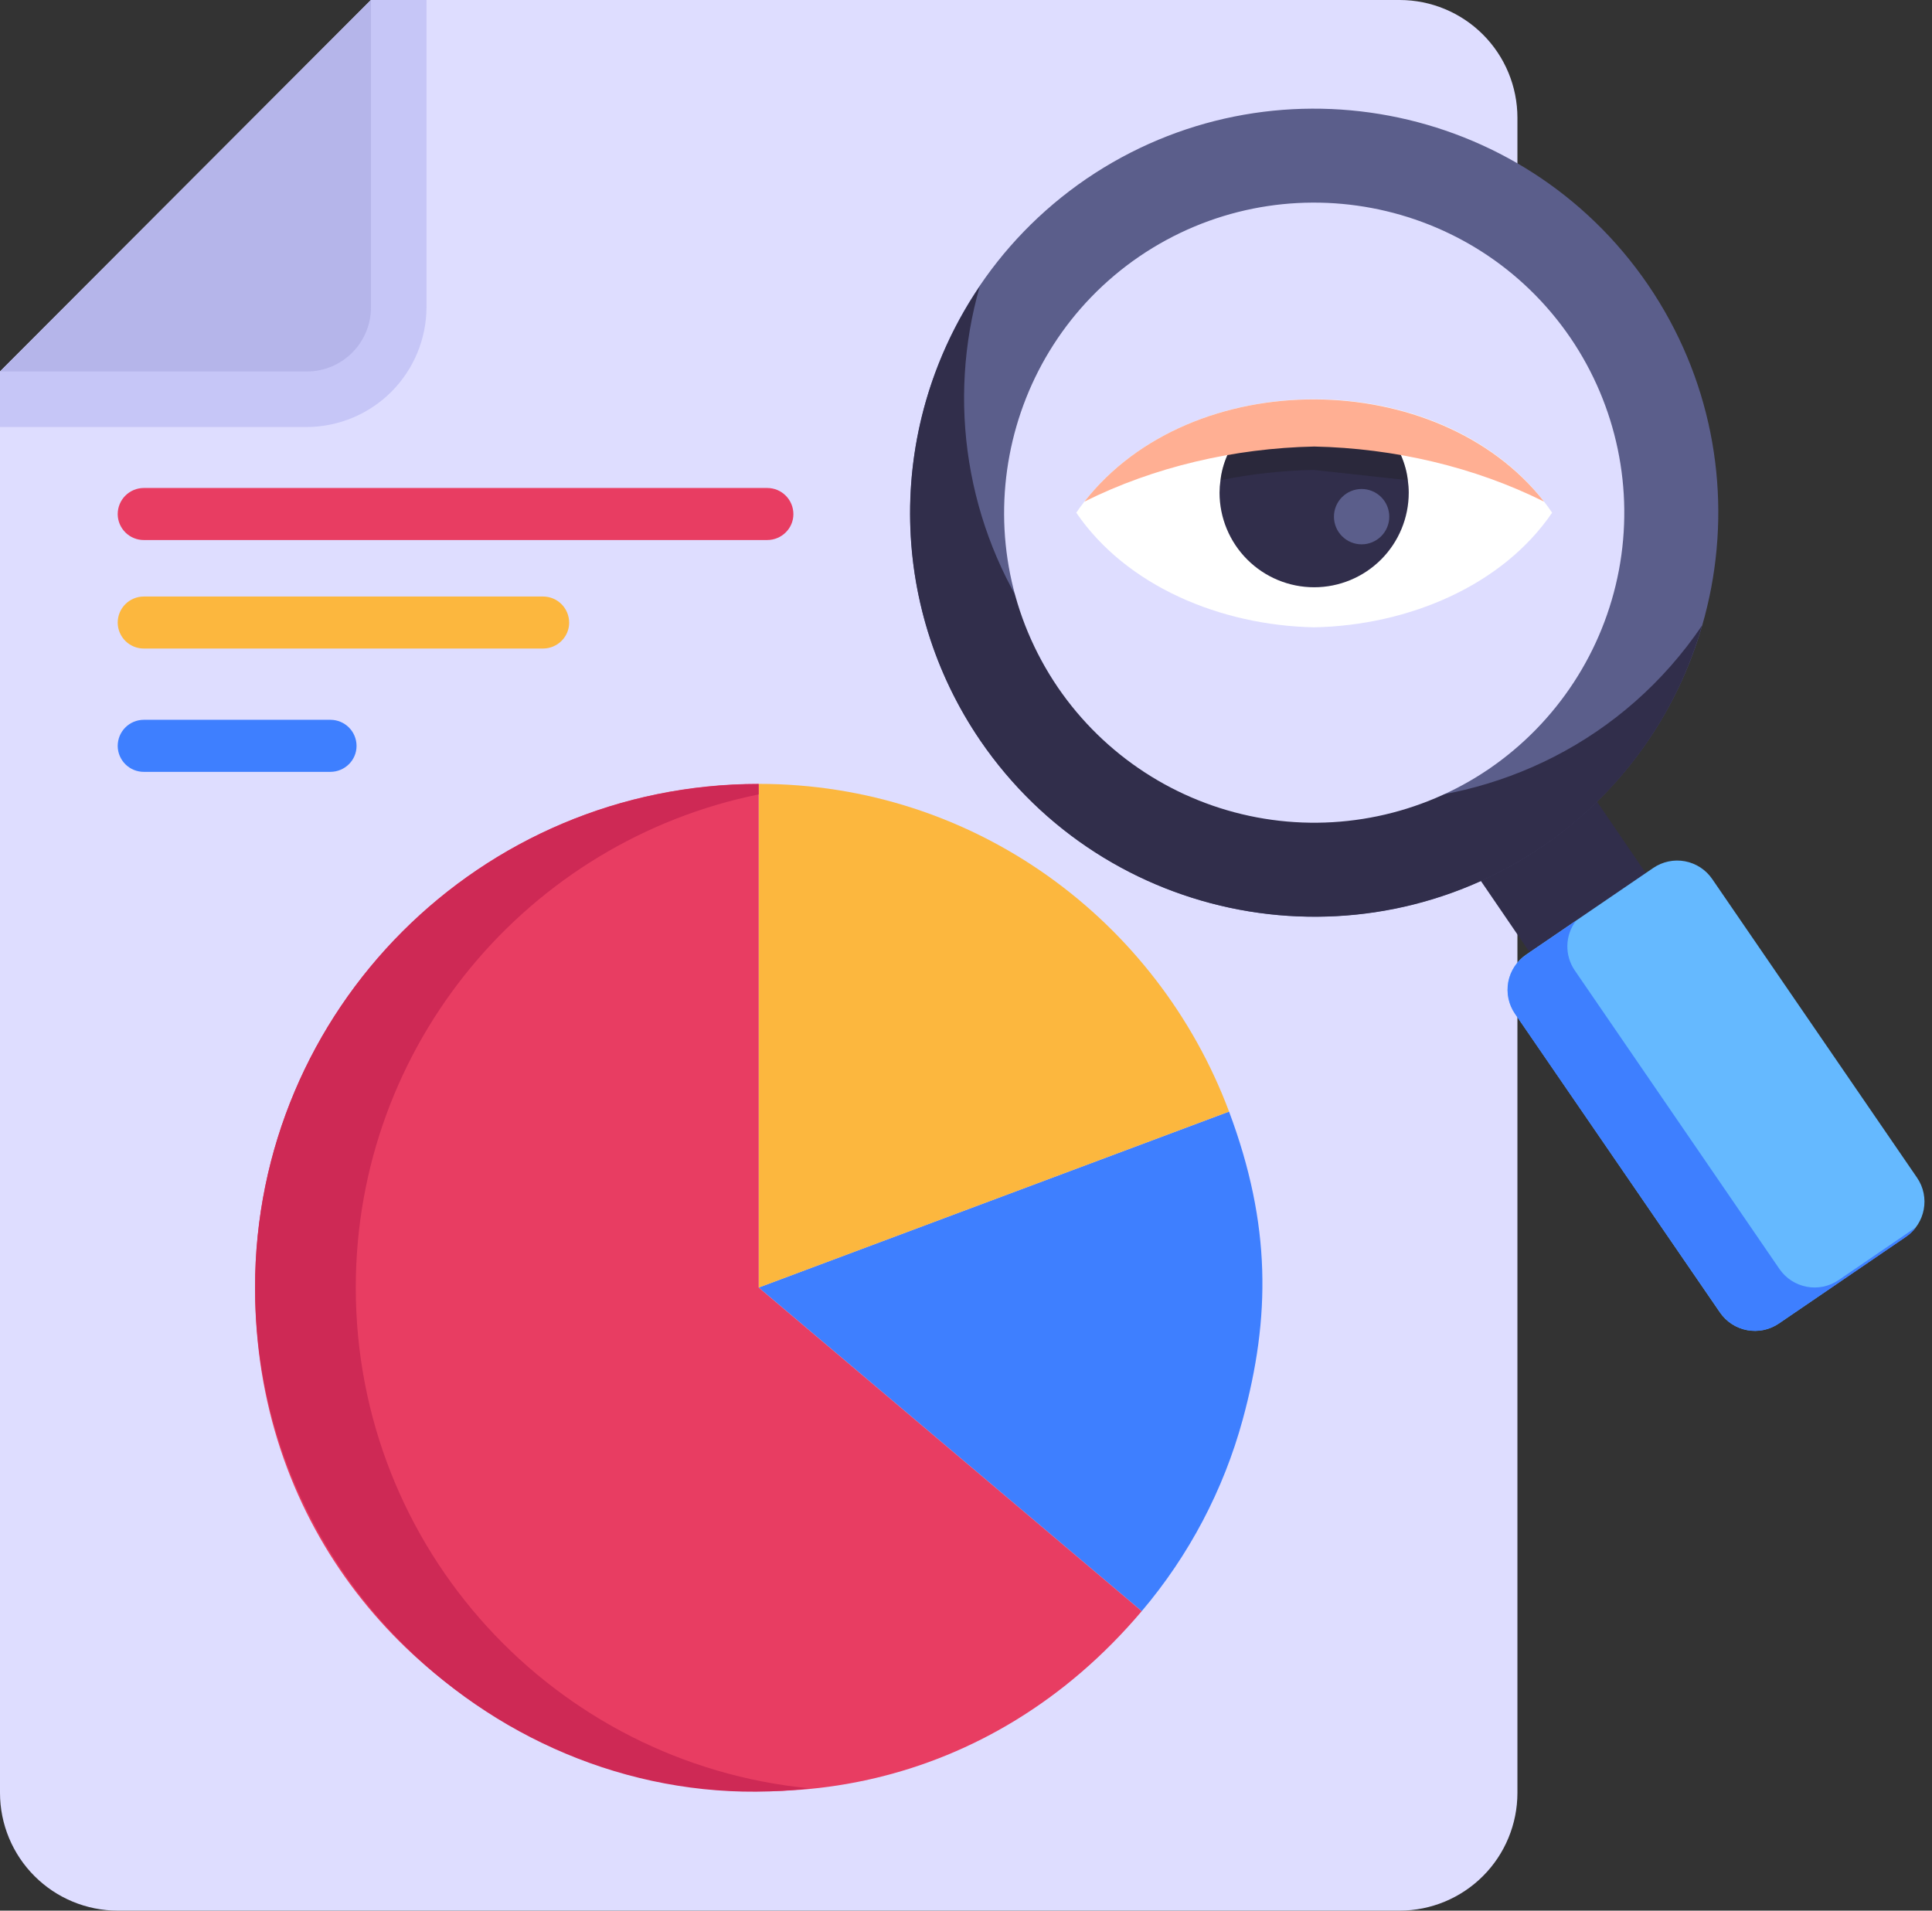 <svg width="91" height="90" viewBox="0 0 91 90" fill="none" xmlns="http://www.w3.org/2000/svg">
<rect x="0" y="0" width="91" height="90" fill="#333333" stroke="none"/>
<path d="M71.473 5.546V84.454C71.472 85.924 70.888 87.335 69.848 88.374C68.808 89.414 67.397 89.999 65.927 90H5.546C4.076 89.999 2.665 89.414 1.626 88.374C0.586 87.335 0.001 85.924 0 84.454V17.499L17.475 0H65.927C67.397 0.001 68.808 0.586 69.848 1.626C70.888 2.665 71.472 4.076 71.473 5.546Z" fill="#DEDDFF"/>
<path d="M20.089 0V14.466C20.086 15.963 19.49 17.398 18.431 18.457C17.372 19.516 15.937 20.112 14.439 20.115H0V17.499L17.475 0H20.089Z" fill="#C6C6F7"/>
<path d="M17.473 0V14.475C17.473 16.146 16.119 17.499 14.449 17.499H0L17.473 0Z" fill="#B5B5EA"/>
<path d="M26.808 29.332C26.808 29.998 26.257 30.549 25.575 30.549H6.778C6.453 30.551 6.14 30.423 5.909 30.195C5.678 29.966 5.546 29.656 5.544 29.331C5.544 28.648 6.095 28.099 6.778 28.099H25.575C26.257 28.099 26.808 28.648 26.808 29.332Z" fill="#FCB73E"/>
<path d="M16.794 35.139C16.794 35.807 16.243 36.358 15.558 36.358H6.778C6.453 36.36 6.14 36.232 5.909 36.004C5.678 35.775 5.546 35.465 5.544 35.139C5.544 34.455 6.095 33.906 6.778 33.906H15.558C16.243 33.906 16.794 34.455 16.794 35.139Z" fill="#3E7FFF"/>
<path d="M37.37 24.221C37.37 24.887 36.819 25.438 36.136 25.438H6.778C6.453 25.44 6.14 25.312 5.909 25.084C5.678 24.855 5.546 24.545 5.544 24.22C5.544 23.537 6.095 22.986 6.778 22.986H36.136C36.819 22.986 37.37 23.537 37.37 24.221Z" fill="#E83D62"/>
<path d="M58.533 66.87C59.844 62.065 59.885 57.686 57.89 52.361L35.735 60.649L58.533 66.87ZM35.735 60.649L53.777 75.894C56.003 73.27 57.627 70.19 58.533 66.87L35.735 60.649Z" fill="#3E7FFF"/>
<path d="M57.89 52.361C54.519 43.361 45.911 36.924 35.735 36.924V60.651L57.89 52.361Z" fill="#FCB73E"/>
<path d="M35.736 36.924C22.634 36.924 12.012 47.546 12.012 60.651C12.012 82.513 39.376 92.919 53.777 75.894L35.736 60.651V36.924Z" fill="#E83D62"/>
<path d="M69.285 40.815L74.756 37.08L77.933 41.734L72.465 45.469L69.285 40.815Z" fill="#312E4B"/>
<path d="M71.363 47.751L81.011 61.821C81.634 62.73 82.877 62.962 83.787 62.34L89.773 58.256C90.686 57.632 90.921 56.385 90.295 55.474L80.646 41.404C80.346 40.967 79.886 40.668 79.366 40.57C78.846 40.473 78.308 40.586 77.871 40.884L71.884 44.968C71.667 45.116 71.481 45.306 71.337 45.526C71.193 45.746 71.094 45.993 71.046 46.251C70.998 46.51 71.001 46.775 71.055 47.032C71.109 47.29 71.214 47.534 71.363 47.751Z" fill="#65B9FF"/>
<path d="M90.232 57.819C90.106 57.992 89.95 58.142 89.773 58.262L83.791 62.344C83.575 62.492 83.331 62.596 83.074 62.65C82.817 62.704 82.551 62.707 82.293 62.658C82.035 62.609 81.789 62.51 81.569 62.366C81.35 62.222 81.16 62.036 81.013 61.819L71.356 47.754C71.208 47.538 71.104 47.293 71.049 47.036C70.995 46.779 70.993 46.513 71.041 46.255C71.09 45.997 71.19 45.751 71.334 45.531C71.478 45.311 71.664 45.121 71.882 44.974L74.231 43.371C73.977 43.706 73.835 44.113 73.825 44.533C73.815 44.954 73.937 45.367 74.175 45.714L83.822 59.786C84.45 60.686 85.689 60.919 86.595 60.302L90.232 57.819Z" fill="#3E7FFF"/>
<path d="M72.634 39.876C68.461 42.716 63.333 43.785 58.373 42.849C53.414 41.913 49.028 39.048 46.178 34.883C40.26 26.201 42.495 14.361 51.169 8.424C59.859 2.511 71.7 4.744 77.627 13.418C83.543 22.099 81.308 33.951 72.634 39.876Z" fill="#5B5E8B"/>
<path d="M80.173 29.458C78.961 33.712 76.293 37.404 72.635 39.891C63.95 45.782 52.106 43.56 46.175 34.888C44.023 31.736 42.87 28.009 42.865 24.192C42.861 20.375 44.005 16.645 46.149 13.487C45.378 16.174 45.207 18.998 45.649 21.759C46.091 24.52 47.135 27.15 48.707 29.462C56.344 40.628 72.772 40.391 80.173 29.458Z" fill="#312E4B"/>
<path d="M70.138 36.217C66.936 38.398 62.999 39.219 59.193 38.501C55.386 37.783 52.019 35.584 49.831 32.387C45.294 25.725 47.008 16.637 53.664 12.081C60.335 7.543 69.421 9.257 73.97 15.913C76.15 19.115 76.971 23.052 76.253 26.859C75.534 30.666 73.335 34.03 70.138 36.217Z" fill="#DEDDFF"/>
<path d="M73.108 24.15C70.751 27.604 66.317 29.46 61.901 29.55C57.486 29.46 53.051 27.604 50.694 24.15C50.816 23.972 50.942 23.797 51.077 23.629C56.252 16.995 68.389 17.235 73.108 24.15Z" fill="white"/>
<path d="M66.311 22.62C66.296 22.489 66.274 22.358 66.244 22.224C66.041 21.324 65.557 20.537 64.901 19.935H58.897C58.241 20.539 57.754 21.324 57.553 22.223C57.523 22.356 57.501 22.487 57.487 22.62C57.458 22.814 57.443 23.01 57.442 23.207C57.442 24.389 57.912 25.522 58.748 26.358C59.583 27.193 60.717 27.663 61.898 27.663C63.08 27.663 64.213 27.193 65.049 26.358C65.885 25.522 66.354 24.389 66.354 23.207C66.354 23.008 66.339 22.809 66.311 22.62Z" fill="#312E4B"/>
<path d="M66.311 22.62C66.296 22.489 66.274 22.358 66.244 22.224C66.041 21.324 65.557 20.537 64.901 19.935H58.897C58.241 20.539 57.754 21.324 57.553 22.223C57.523 22.356 57.5 22.487 57.487 22.62C58.932 22.326 60.401 22.165 61.875 22.136L66.311 22.62Z" fill="#1B1B1B" fill-opacity="0.314"/>
<path d="M72.726 23.629C69.447 21.992 65.67 21.113 61.901 21.034C58.133 21.113 54.356 21.99 51.077 23.629C56.151 17.143 67.753 17.273 72.726 23.629Z" fill="#FFAF93"/>
<path d="M65.437 24.337C65.437 24.683 65.3 25.015 65.056 25.259C64.811 25.503 64.48 25.641 64.134 25.641C63.789 25.641 63.457 25.503 63.213 25.259C62.968 25.015 62.831 24.683 62.831 24.337C62.831 23.992 62.968 23.66 63.213 23.416C63.457 23.172 63.789 23.034 64.134 23.034C64.48 23.034 64.811 23.172 65.056 23.416C65.3 23.66 65.437 23.992 65.437 24.337Z" fill="#5B5E8B"/>
<path d="M38.133 84.24C24.639 85.847 12.015 74.975 12.015 60.652C12.015 47.546 22.627 36.934 35.733 36.934V37.421C24.915 39.615 16.758 49.177 16.758 60.652C16.758 72.971 26.133 83.077 38.133 84.24Z" fill="#CE2955"/>
</svg>
